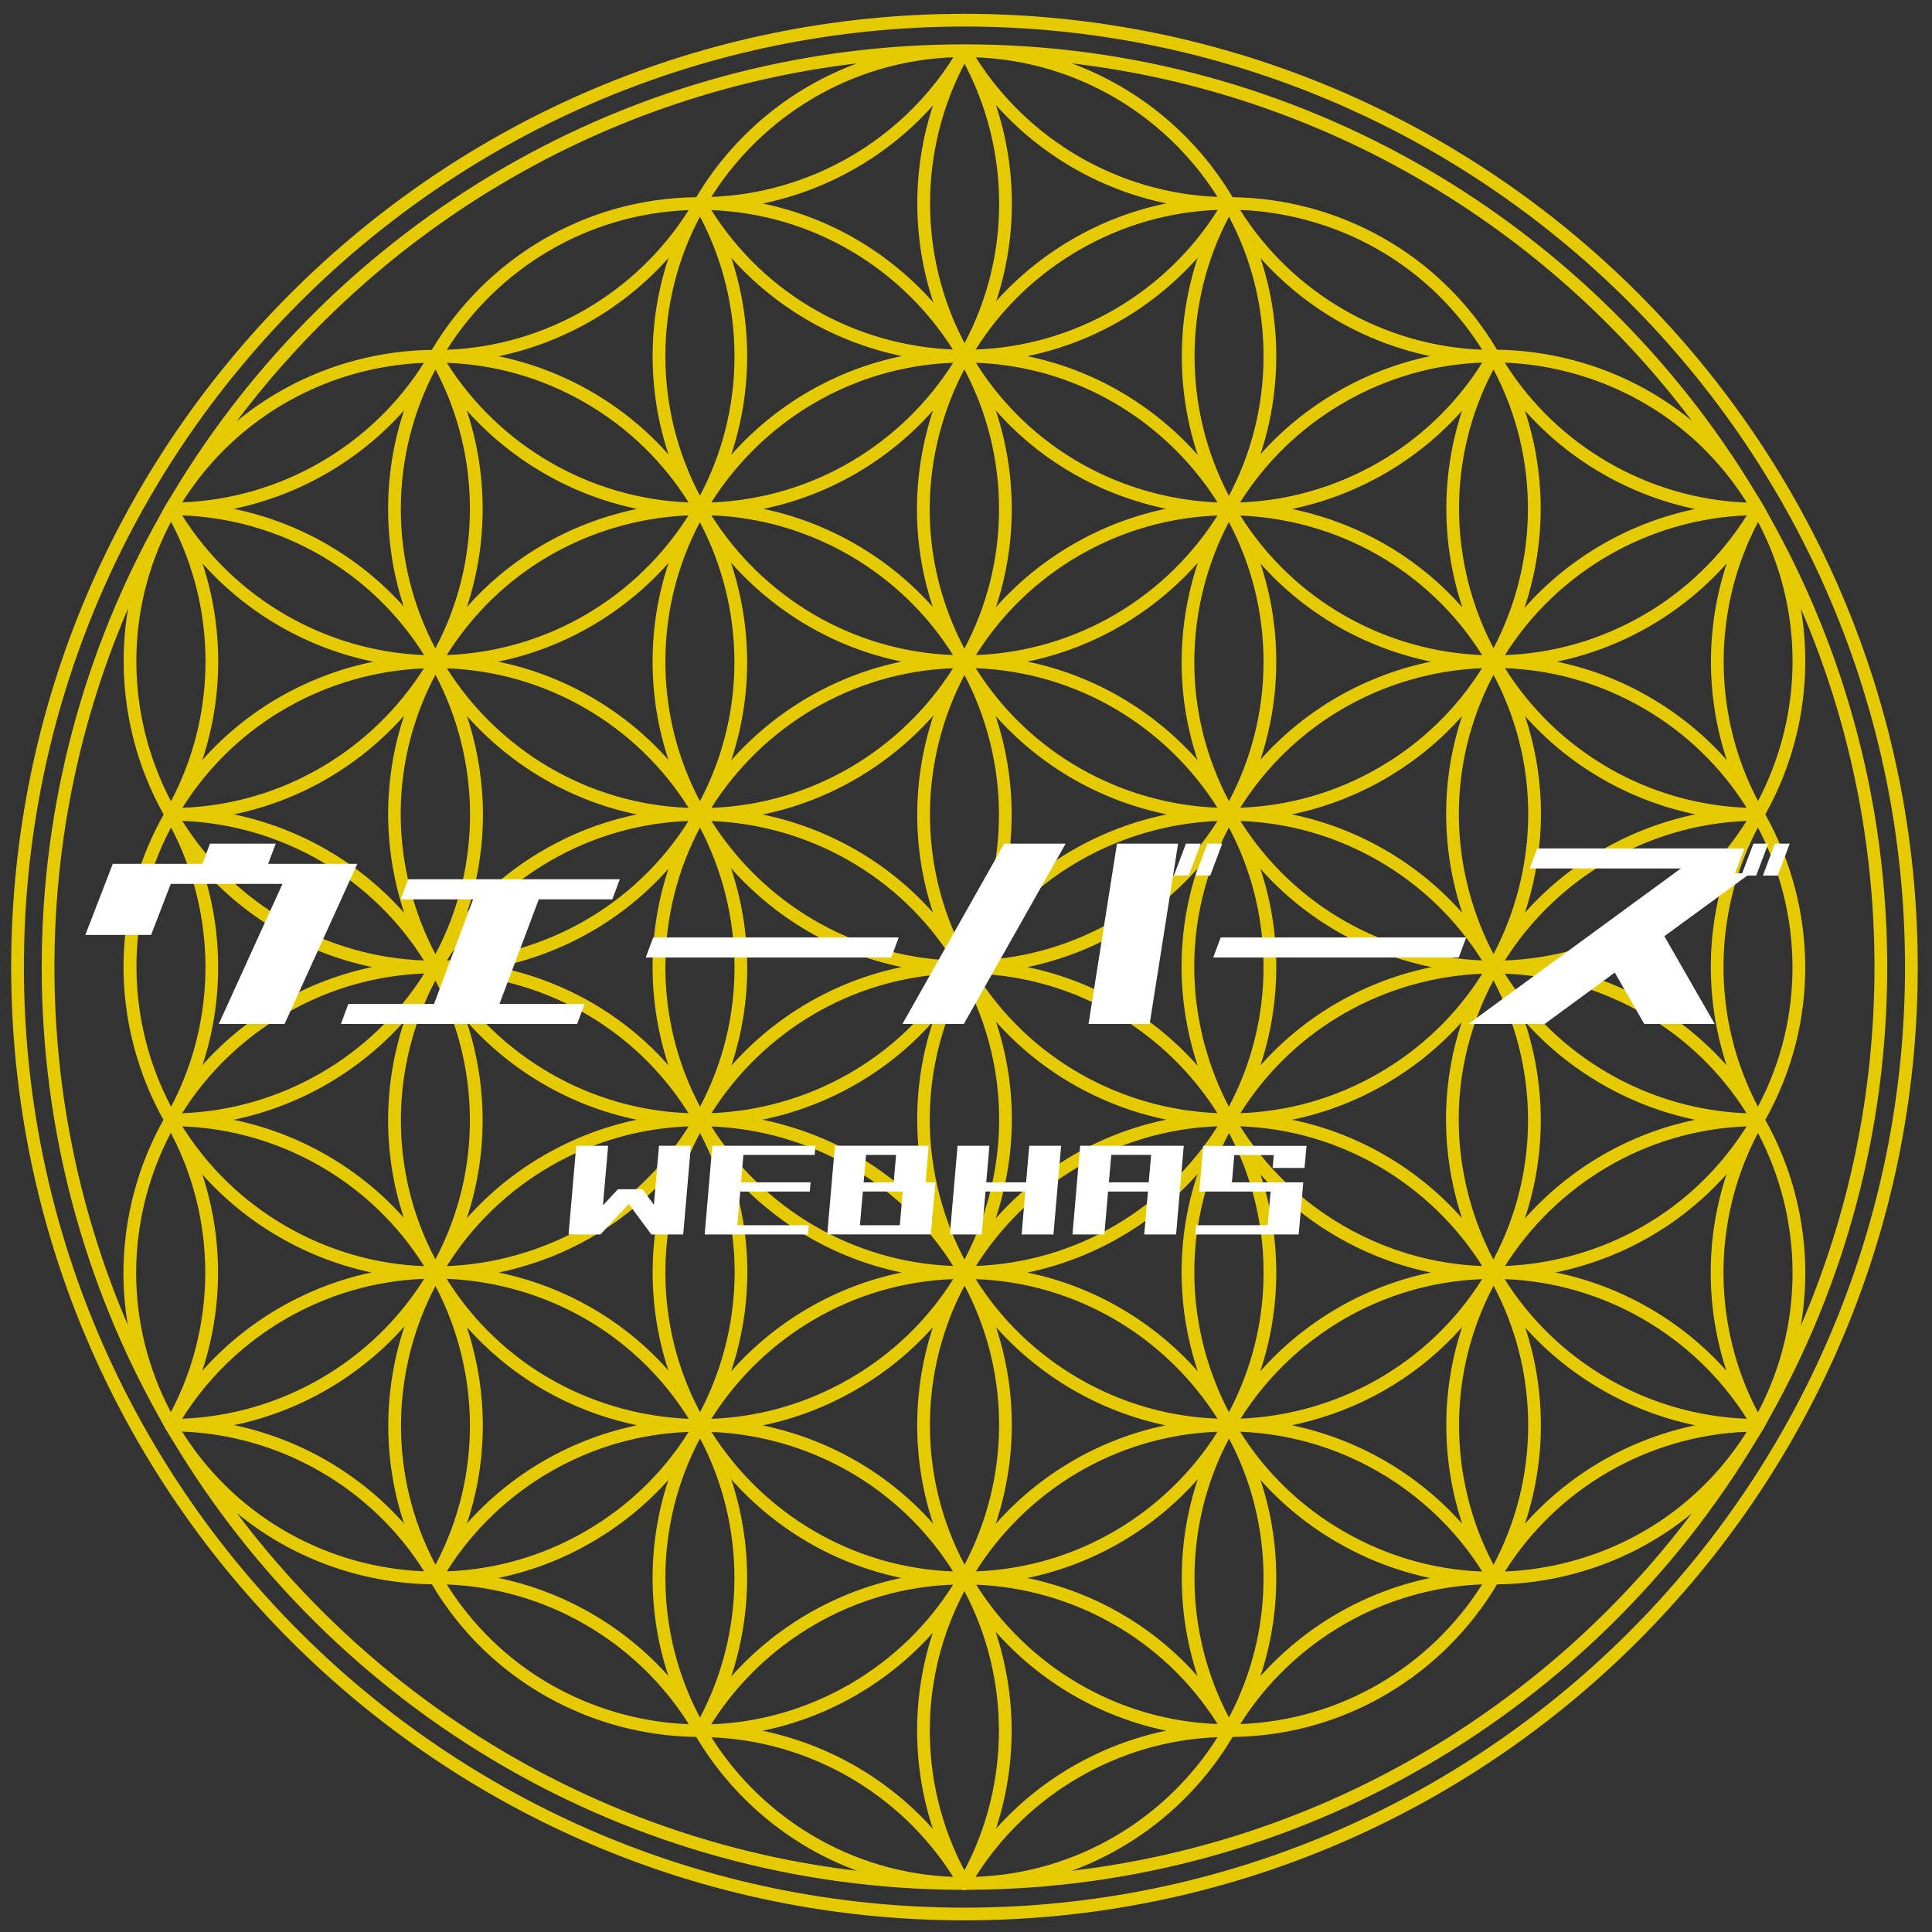 <?xml version="1.0" encoding="utf-8"?>
<!-- Generator: Adobe Illustrator 25.2.3, SVG Export Plug-In . SVG Version: 6.00 Build 0)  -->
<svg version="1.1" id="レイヤー_1" xmlns="http://www.w3.org/2000/svg" xmlns:xlink="http://www.w3.org/1999/xlink" x="0px"
	 y="0px" viewBox="0 0 430.87 430.87" style="enable-background:new 0 0 430.87 430.87;" xml:space="preserve">
<rect x="0" y="0" width="430.87" height="430.87" fill="#333333" stroke="none"/>
<style type="text/css">
	.st0{fill:#E5CA00;}
	.st1{fill:#FFFFFF;}
</style>
<path class="st0" d="M215.09,428.27c-117.23,0-212.6-95.37-212.6-212.6S97.86,3.08,215.09,3.08s212.6,95.37,212.6,212.6
	S332.32,428.27,215.09,428.27z M215.09,5.92C99.43,5.92,5.33,100.01,5.33,215.68s94.1,209.76,209.76,209.76
	s209.76-94.1,209.76-209.76S330.75,5.92,215.09,5.92z M215.13,421.55c-0.03,0-0.07,0-0.1,0c-0.18,0.02-0.37-0.02-0.55-0.08
	c-74.65-0.23-140.08-40.4-175.98-100.22c-0.5-0.79-0.99-1.58-1.46-2.39c-0.16-0.17-0.28-0.37-0.34-0.6
	c-0.41-0.71-0.8-1.43-1.18-2.15C18.82,286.39,9.3,252.12,9.3,215.68c0-36.46,9.53-70.73,26.23-100.46c0.4-0.77,0.82-1.53,1.26-2.29
	c0.06-0.17,0.15-0.33,0.27-0.47c0.47-0.8,0.95-1.58,1.44-2.36C74.47,50.16,140.09,9.95,214.93,9.89c0.12-0.02,0.24-0.02,0.36,0
	c74.81,0.07,140.4,40.27,176.37,100.18c0.53,0.83,1.04,1.66,1.53,2.52c0.09,0.11,0.16,0.24,0.22,0.37c0.43,0.75,0.84,1.5,1.24,2.26
	c16.7,29.73,26.23,64,26.23,100.46s-9.53,70.73-26.23,100.46c-0.37,0.71-0.77,1.42-1.17,2.13c-0.06,0.23-0.18,0.44-0.35,0.61
	c-0.47,0.81-0.96,1.61-1.47,2.4c-35.92,59.83-101.37,99.99-176.03,100.18C215.46,421.52,215.3,421.55,215.13,421.55z M271.54,387.42
	c-21.96,0.83-42.25,12.55-53.98,31.15C240.27,417.75,260.12,405.5,271.54,387.42z M158.66,387.45
	c11.41,18.05,31.23,30.28,53.91,31.13C200.85,400,180.57,388.3,158.66,387.45z M274.9,387.37c-8.12,13.65-20.78,24.3-35.89,29.85
	c56.37-6.65,105.74-36.49,138.28-79.7c-7.57,6.23-16.45,10.83-26.21,13.44c-5.69,1.53-11.47,2.32-17.22,2.39
	C321.85,373.5,299.94,387.09,274.9,387.37z M52.8,337.41c32.53,43.27,81.94,73.15,138.36,79.81c-15.1-5.55-27.76-16.2-35.88-29.85
	c-23.46-0.32-46.2-12.5-58.98-34.05C80.55,353.11,65.11,347.56,52.8,337.41z M215.08,354.84c-4.93,9.3-7.72,19.89-7.72,31.12
	c0,10.9,2.66,21.63,7.72,31.18C225.34,397.69,225.33,374.25,215.08,354.84z M170.06,385.99c14.66,3.03,28.04,10.74,38.01,21.92
	c-2.34-7.04-3.54-14.46-3.54-21.95c0-7.62,1.23-14.96,3.51-21.83c-4.81,5.4-10.55,10.14-17.15,13.95
	C184.24,381.92,177.21,384.53,170.06,385.99z M222.03,363.89c4.75,14.23,4.78,29.69,0.09,43.95c9.97-11.16,23.33-18.85,37.98-21.87
	C245.09,382.88,231.82,374.95,222.03,363.89z M212.56,353.4c-10.51,0.38-21.08,3.26-30.81,8.88c-9.43,5.45-17.39,13.11-23.14,22.27
	c10.74-0.39,21.29-3.4,30.86-8.92C199.19,370.01,206.97,362.3,212.56,353.4z M99.65,353.36c8.97,14.3,22.81,24.53,39.2,28.92
	c4.89,1.31,9.83,2.06,14.77,2.25C141.93,365.93,121.63,354.21,99.65,353.36z M330.54,353.34c-21.94,0.84-42.21,12.56-53.93,31.15
	C299.31,383.65,319.14,371.41,330.54,353.34z M217.69,353.41c11.4,18.02,31.2,30.23,53.85,31.08
	C259.47,365.31,239,354.27,217.69,353.41z M148.39,351.92c0,11.24,2.79,21.83,7.72,31.13c10.24-19.44,10.24-42.86,0.01-62.27
	C151.18,330.08,148.39,340.68,148.39,351.92z M274.09,320.82c-4.92,9.29-7.7,19.87-7.7,31.1c0,10.87,2.65,21.58,7.69,31.12
	c4.92-9.3,7.71-19.89,7.71-31.12C281.79,340.7,279.01,330.12,274.09,320.82z M163.08,329.91c4.72,14.24,4.72,29.71,0,43.97
	c4.93-5.55,10.76-10.31,17.25-14.06c6.53-3.77,13.5-6.42,20.68-7.91C186.06,348.82,172.85,340.93,163.08,329.91z M284.63,351.92
	c0,7.65-1.24,15.02-3.54,21.91c9.93-11.15,23.24-18.86,37.85-21.91c-7.16-1.49-14.11-4.14-20.63-7.9
	c-6.54-3.77-12.32-8.49-17.2-13.96C283.4,336.94,284.63,344.29,284.63,351.92z M229.1,351.92c1.34,0.27,2.67,0.59,4,0.95
	c13.33,3.57,25.03,10.84,33.97,20.93c-2.32-7.02-3.52-14.41-3.52-21.88c0-7.7,1.26-15.11,3.58-22.04
	C257.34,340.93,244.09,348.84,229.1,351.92z M111.13,351.91c14.64,3.03,27.98,10.72,37.93,21.86c-2.28-6.88-3.52-14.22-3.52-21.86
	c0-7.63,1.24-14.98,3.52-21.86c-4.88,5.47-10.66,10.19-17.2,13.96C125.25,347.85,118.25,350.45,111.13,351.91z M276.57,319.3
	c5.71,9.11,13.58,16.74,23.16,22.26c9.56,5.52,20.11,8.53,30.84,8.92C318.85,331.87,298.53,320.14,276.57,319.3z M389.53,319.31
	c-21.95,0.87-42.23,12.59-53.91,31.16c4.92-0.2,9.86-0.94,14.73-2.25c16.22-4.35,29.93-14.4,38.92-28.46
	C389.35,319.61,389.44,319.47,389.53,319.31z M158.67,319.35c11.41,18.04,31.21,30.25,53.88,31.11
	C200.48,331.25,179.99,320.21,158.67,319.35z M271.54,319.3c-22.69,0.85-42.51,13.09-53.91,31.15
	C240.31,349.6,260.14,337.36,271.54,319.3z M153.58,319.34c-10.52,0.38-21.1,3.26-30.83,8.88c-9.42,5.44-17.36,13.09-23.11,22.22
	c10.51-0.38,21.08-3.26,30.81-8.88C140.01,336.05,147.88,328.43,153.58,319.34z M40.9,319.74c12.12,18.96,32.49,29.86,53.68,30.69
	c-11.69-18.6-31.99-30.32-53.96-31.17C40.71,319.42,40.81,319.58,40.9,319.74z M333.1,286.74c-4.93,9.3-7.71,19.89-7.71,31.12
	c0,10.87,2.65,21.58,7.69,31.12c4.93-9.3,7.73-19.9,7.73-31.14C340.8,306.61,338.01,296.03,333.1,286.74z M97.11,286.79
	c-9.9,18.89-10.58,42.13,0.01,62.18C107.7,328.92,107.02,305.67,97.11,286.79z M215.11,286.71c-4.93,9.3-7.72,19.89-7.72,31.13
	c0,11.23,2.79,21.82,7.72,31.12C225.04,330.06,225.72,306.78,215.11,286.71z M222.14,295.99c4.81,14.49,4.57,29.89-0.08,43.86
	c9.76-11,22.95-18.89,37.88-21.98c-7.16-1.49-14.11-4.14-20.63-7.9C232.7,306.14,226.96,301.4,222.14,295.99z M340.16,296.09
	c2.26,6.84,3.48,14.16,3.48,21.75c0,7.68-1.25,15.08-3.56,21.99c9.95-11.19,23.32-18.91,37.99-21.96
	c-7.27-1.5-14.29-4.16-20.78-7.91C350.78,306.21,345.02,301.52,340.16,296.09z M288.09,317.86c14.67,3.04,28.04,10.77,38.01,21.97
	c-2.34-7.05-3.55-14.47-3.55-21.97c0-7.65,1.24-15.01,3.53-21.9c-8.95,10.11-20.66,17.38-33.99,20.95
	C290.76,317.26,289.42,317.58,288.09,317.86z M170.07,317.89c14.44,2.97,27.9,10.48,38.04,21.92c-2.31-6.91-3.56-14.3-3.56-21.97
	c0-7.63,1.24-14.97,3.51-21.85c-4.88,5.48-10.67,10.2-17.21,13.97C184.3,313.75,177.29,316.41,170.07,317.89z M52.19,317.83
	c14.65,3.06,27.99,10.78,37.93,21.96c-4.84-14.54-4.6-29.99,0.09-44.01C80.26,307.01,66.88,314.77,52.19,317.83z M104.12,295.97
	c0.42,1.28,0.81,2.58,1.16,3.89c3.57,13.33,3.13,27.1-1.14,39.89c4.92-5.52,10.72-10.26,17.19-13.99c6.64-3.83,13.65-6.44,20.78-7.9
	c-1.34-0.28-2.68-0.6-4.02-0.95C124.77,313.34,113.06,306.07,104.12,295.97z M212.59,285.26c-22.71,0.84-42.54,13.08-53.95,31.16
	c10.72-0.39,21.25-3.4,30.81-8.92C199.01,301.98,206.88,294.36,212.59,285.26z M99.61,285.21c8.97,14.32,22.81,24.55,39.22,28.95
	c4.89,1.31,9.84,2.06,14.77,2.25c-8.97-14.32-22.81-24.56-39.22-28.96c-4.87-1.3-9.81-2.05-14.73-2.25
	C99.64,285.21,99.62,285.21,99.61,285.21z M335.56,285.26c5.71,9.1,13.58,16.72,23.15,22.25c9.44,5.45,20.06,8.5,30.87,8.9
	C377.84,297.8,357.52,286.08,335.56,285.26z M94.36,285.21c-10.65,0.43-21.11,3.43-30.6,8.91c-9.44,5.45-17.4,13.12-23.14,22.28
	c21.98-0.85,42.28-12.58,53.97-31.18C94.51,285.22,94.44,285.22,94.36,285.21z M217.59,285.26c5.7,9.09,13.58,16.72,23.14,22.24
	c9.72,5.61,20.28,8.49,30.78,8.88C260.1,298.33,240.28,286.1,217.59,285.26z M330.54,285.27c-22.66,0.86-42.47,13.07-53.87,31.11
	C297.99,315.51,318.47,304.47,330.54,285.27z M392.06,252.67c-10.25,19.42-10.26,42.86-0.02,62.31c0.04-0.06,0.07-0.13,0.11-0.19
	c5.16-9.83,7.63-20.43,7.62-30.9C399.77,273.02,397.11,262.28,392.06,252.67z M266.35,283.68c0,5.8,0.76,11.63,2.3,17.38
	c1.31,4.87,3.13,9.52,5.42,13.88c4.93-9.3,7.73-19.9,7.73-31.14c0-11.23-2.79-21.82-7.71-31.12
	C268.96,262.36,266.35,272.96,266.35,283.68z M38.02,314.77c0.03,0.06,0.06,0.11,0.09,0.17c10.23-19.45,10.22-42.89-0.02-62.3
	c-2.29,4.36-4.12,9.01-5.43,13.89c-1.54,5.75-2.3,11.58-2.3,17.38C30.37,294.58,32.95,305.13,38.02,314.77z M156.1,252.68
	c-4.92,9.29-7.71,19.88-7.71,31.12s2.8,21.84,7.73,31.14c2.29-4.36,4.11-9.01,5.42-13.88c1.54-5.75,2.3-11.58,2.3-17.38
	C163.83,272.96,161.22,262.36,156.1,252.68z M281.11,261.93c2.28,6.88,3.52,14.23,3.52,21.87c0,7.7-1.26,15.11-3.58,22.04
	c9.8-11.05,23.05-18.97,38.06-22.05c-7.14-1.46-14.16-4.07-20.81-7.91C291.77,272.11,285.99,267.4,281.11,261.93z M166.67,283.68
	c0,6.04-0.79,12.12-2.4,18.11c-0.36,1.36-0.77,2.7-1.21,4.03c9.79-11.04,23.03-18.95,38.01-22.03
	c-14.96-3.08-28.19-10.97-37.98-21.99C165.47,268.88,166.67,276.25,166.67,283.68z M229.11,283.8
	c14.98,3.08,28.22,10.99,38.01,22.02c-0.44-1.32-0.84-2.67-1.21-4.03c-1.61-5.99-2.4-12.07-2.4-18.11c0-7.43,1.2-14.8,3.57-21.87
	C257.3,272.83,244.07,280.72,229.11,283.8z M45.11,261.9c4.69,14.19,4.69,29.61,0,43.81c4.93-5.54,10.75-10.3,17.24-14.05
	c6.48-3.74,13.4-6.38,20.51-7.88c-7.12-1.5-14.03-4.13-20.51-7.87C55.79,272.13,50,267.4,45.11,261.9z M346.91,283.78
	c14.7,3,28.1,10.71,38.1,21.9c-4.67-14.22-4.66-29.64,0.05-43.83C374.9,273.3,361.4,280.82,346.91,283.78z M111.22,283.79
	c1.3,0.27,2.6,0.58,3.9,0.93c13.31,3.57,25,10.82,33.94,20.9c-2.27-6.87-3.51-14.2-3.51-21.82s1.23-14.96,3.51-21.82
	c-8.94,10.07-20.63,17.33-33.94,20.89C113.82,283.21,112.52,283.52,111.22,283.79z M402.61,283.9c0,3.92-0.33,7.86-1,11.77
	c10.57-24.55,16.43-51.6,16.43-79.99s-5.86-55.44-16.43-79.99c0.67,3.91,1,7.85,1,11.77c0,11.95-3.08,23.74-8.92,34.16
	c11.46,20.49,12.29,46.27,0,68.12C399.52,260.15,402.61,271.95,402.61,283.9z M28.57,135.68c-10.57,24.56-16.43,51.61-16.43,80
	c0,28.34,5.84,55.34,16.38,79.86c-0.66-3.84-0.99-7.72-0.99-11.62c0-6.04,0.79-12.12,2.4-18.11c1.52-5.68,3.72-11.07,6.52-16.07
	c-2.79-4.99-4.98-10.37-6.5-16.03c-4.74-17.68-2.41-36.14,6.55-52.06c-5.84-10.42-8.92-22.22-8.92-34.17
	C27.57,143.53,27.9,139.59,28.57,135.68z M99.65,282.37L99.65,282.37c4.93-0.2,9.86-0.94,14.73-2.25
	c16.39-4.39,30.22-14.62,39.2-28.92c-10.52,0.38-21.08,3.26-30.81,8.88C113.03,265.71,105.24,273.44,99.65,282.37z M40.66,251.2
	c5.59,8.92,13.37,16.64,23.11,22.26c9.49,5.48,19.95,8.48,30.59,8.91c0.07,0,0.14-0.01,0.21-0.01
	c-5.59-8.92-13.37-16.64-23.11-22.27C62.04,254.66,51.45,251.6,40.66,251.2z M276.57,251.18c5.71,9.1,13.58,16.73,23.15,22.25
	s20.11,8.53,30.84,8.92C319.15,264.26,299.29,252.01,276.57,251.18z M389.52,251.2c-22.67,0.86-42.47,13.09-53.87,31.14
	c4.91-0.2,9.83-0.94,14.69-2.25C366.72,275.7,380.54,265.49,389.52,251.2z M158.66,251.22c11.41,18.05,31.23,30.27,53.92,31.12
	C200.5,263.12,180,252.06,158.66,251.22z M271.54,251.18c-22.68,0.86-42.49,13.09-53.89,31.15
	C240.32,281.47,260.14,269.24,271.54,251.18z M333.06,218.61c-7.89,14.92-9.83,32.01-5.44,48.4c1.31,4.88,3.14,9.54,5.43,13.91
	C343.69,260.83,343.01,237.53,333.06,218.61z M215.09,218.61c-7.89,14.92-9.83,32-5.44,48.39c1.31,4.89,3.14,9.54,5.44,13.91
	c2.3-4.37,4.12-9.03,5.44-13.91C224.91,250.61,222.98,233.53,215.09,218.61z M97.1,218.65c-9.92,18.9-10.6,42.16,0,62.22
	C107.7,260.81,107.02,237.54,97.1,218.65z M340.04,227.78c4.66,14.02,4.87,29.46,0.02,43.98c9.79-11.04,23.03-18.95,38.01-22.03
	c-7.26-1.5-14.27-4.16-20.75-7.9C350.74,238.04,344.93,233.29,340.04,227.78z M222.12,227.84c4.27,12.8,4.72,26.56,1.14,39.89
	c-0.36,1.35-0.77,2.69-1.2,4.01c9.8-11.05,23.06-18.97,38.05-22.04C245.7,246.74,232.26,239.25,222.12,227.84z M104.04,227.74
	c4.67,14.01,4.89,29.44,0.06,43.96c4.83-5.45,10.6-10.23,17.25-14.07c6.53-3.77,13.49-6.42,20.66-7.91
	c-7.1-1.46-14.08-4.06-20.69-7.88C114.66,237.99,108.88,233.2,104.04,227.74z M288.15,249.72c14.93,3.08,28.12,10.95,37.9,21.94
	c-0.43-1.29-0.82-2.6-1.17-3.92c-3.56-13.29-3.13-27.03,1.11-39.8c-4.87,5.44-10.63,10.14-17.14,13.9
	C302.24,245.66,295.25,248.26,288.15,249.72z M170.03,249.71c1.37,0.28,2.73,0.6,4.09,0.97c13.34,3.57,25.05,10.85,33.99,20.96
	c-4.63-13.97-4.85-29.35-0.03-43.82C197.93,239.24,184.47,246.75,170.03,249.71z M52.08,249.73c7.27,1.5,14.31,4.16,20.8,7.91
	c6.53,3.77,12.31,8.48,17.18,13.95c-4.8-14.48-4.56-29.87,0.09-43.84C80.18,238.96,66.78,246.69,52.08,249.73z M335.6,217.15
	c5.7,9.09,13.58,16.71,23.13,22.23c9.42,5.44,20.01,8.49,30.79,8.9c-5.59-8.91-13.37-16.63-23.1-22.25
	C356.7,220.41,346.12,217.53,335.6,217.15z M94.61,217.11c-10.74,0.39-21.29,3.4-30.86,8.92c-9.56,5.52-17.44,13.15-23.14,22.24
	C62.59,247.44,82.9,235.72,94.61,217.11z M330.56,217.16c-21.34,0.84-41.85,11.88-53.93,31.1c10.51-0.38,21.08-3.26,30.8-8.88
	C316.99,233.86,324.86,226.25,330.56,217.16z M99.59,217.12c5.7,9.11,13.59,16.74,23.16,22.26c9.72,5.61,20.29,8.49,30.8,8.88
	c-8.98-14.29-22.8-24.5-39.18-28.89C109.47,218.06,104.52,217.31,99.59,217.12z M217.63,217.14c12.07,19.2,32.56,30.25,53.88,31.11
	C260.1,230.21,240.3,217.99,217.63,217.14z M212.55,217.14c-22.67,0.85-42.48,13.07-53.88,31.11
	C179.99,247.39,200.48,236.35,212.55,217.14z M38.14,184.54c-10.62,20.08-9.93,43.37,0.01,62.28
	C48.38,227.4,48.38,203.98,38.14,184.54z M156.1,184.56c-4.92,9.29-7.71,19.88-7.71,31.11c0,11.24,2.8,21.84,7.73,31.15
	C166.72,226.75,166.03,203.47,156.1,184.56z M274.07,184.54c-7.89,14.92-9.82,32-5.43,48.38c1.31,4.88,3.13,9.53,5.42,13.9
	c4.93-9.3,7.73-19.9,7.73-31.14C281.79,204.44,279,193.84,274.07,184.54z M392.04,184.53c-10.23,19.41-10.23,42.84,0.01,62.28
	C402.67,226.73,401.98,203.44,392.04,184.53z M229.11,215.68c14.97,3.08,28.21,10.99,38,22.02c-0.44-1.33-0.84-2.67-1.21-4.04
	c-3.57-13.35-3.13-27.13,1.16-39.94C257.28,204.72,244.06,212.6,229.11,215.68z M163.03,193.61c4.69,14.02,4.93,29.48,0.08,44.03
	c9.78-11.01,23-18.89,37.96-21.97C186.08,212.59,172.82,204.67,163.03,193.61z M281.09,193.75c2.3,6.9,3.54,14.27,3.54,21.93
	c0,7.66-1.24,15.03-3.54,21.93c10.18-11.46,23.69-18.98,38.17-21.93C304.77,212.73,291.27,205.21,281.09,193.75z M347.09,215.68
	c7.12,1.46,14.13,4.07,20.77,7.9c6.63,3.83,12.39,8.59,17.21,14.02c-4.7-14.2-4.7-29.62-0.02-43.81
	c-4.82,5.42-10.57,10.17-17.19,13.99C361.22,211.61,354.21,214.22,347.09,215.68z M111,215.66c1.37,0.28,2.73,0.6,4.09,0.97
	c13.33,3.57,25.04,10.84,33.98,20.94c-2.29-6.89-3.53-14.25-3.53-21.89c0-7.66,1.25-15.03,3.54-21.93
	C138.93,205.18,125.46,212.7,111,215.66z M45.13,193.78c4.68,14.17,4.7,29.53,0.05,43.7c4.87-5.45,10.63-10.14,17.14-13.9
	c6.54-3.77,13.51-6.42,20.69-7.91c-7.1-1.46-14.08-4.07-20.69-7.88C55.71,203.96,49.95,199.2,45.13,193.78z M271.51,183.1
	c-21.32,0.86-41.81,11.9-53.88,31.11C240.3,213.35,260.11,201.14,271.51,183.1z M158.67,183.1c11.4,18.04,31.21,30.25,53.88,31.11
	C200.48,195.01,179.99,183.96,158.67,183.1z M389.53,183.08c-21.94,0.86-42.22,12.56-53.92,31.12c10.52-0.38,21.09-3.26,30.82-8.88
	C376.16,199.7,383.94,191.99,389.53,183.08z M40.65,183.07c5.59,8.91,13.37,16.63,23.1,22.25c9.72,5.61,20.28,8.49,30.79,8.88
	c-5.59-8.9-13.36-16.61-23.08-22.22C62.04,186.54,51.44,183.48,40.65,183.07z M153.55,183.09c-10.51,0.38-21.08,3.26-30.8,8.88
	c-9.72,5.61-17.49,13.32-23.08,22.22C120.98,213.33,141.47,202.29,153.55,183.09z M276.63,183.09c12.07,19.2,32.56,30.24,53.88,31.1
	c-5.59-8.9-13.36-16.61-23.08-22.22C297.71,186.35,287.14,183.47,276.63,183.09z M97.11,150.47c-7.9,14.92-9.84,32.01-5.44,48.41
	c1.31,4.89,3.14,9.55,5.44,13.92C107.74,192.71,107.06,169.39,97.11,150.47z M333.08,150.49c-7.88,14.92-9.82,32-5.43,48.38
	c1.31,4.88,3.13,9.54,5.43,13.91c2.3-4.37,4.12-9.02,5.43-13.9C342.91,182.49,340.97,165.41,333.08,150.49z M215.09,150.53
	c-9.92,18.89-10.59,42.16,0,62.22C225.68,192.69,225.01,169.42,215.09,150.53z M52.13,181.62c7.26,1.5,14.27,4.16,20.75,7.9
	c6.66,3.85,12.45,8.64,17.28,14.1c-4.67-14.02-4.9-29.47-0.04-44.01C80.33,170.64,67.1,178.54,52.13,181.62z M288.1,181.62
	c7.12,1.46,14.12,4.07,20.76,7.9c6.64,3.84,12.42,8.61,17.24,14.06c-0.43-1.31-0.83-2.62-1.19-3.96
	c-3.57-13.34-3.13-27.12,1.16-39.93c-4.83,5.44-10.59,10.21-17.23,14.04C302.21,177.55,295.21,180.16,288.1,181.62z M340.11,159.7
	c4.28,12.8,4.72,26.57,1.15,39.91c-0.36,1.33-0.75,2.65-1.18,3.94c9.97-11.19,23.35-18.91,38.03-21.94
	c-7.27-1.5-14.31-4.16-20.8-7.91C350.68,169.89,344.93,165.13,340.11,159.7z M222.04,159.66c4.65,13.98,4.87,29.39,0.05,43.88
	c10.17-11.45,23.67-18.97,38.15-21.92C245.74,178.67,232.22,171.13,222.04,159.66z M170.07,181.65
	c14.43,2.97,27.87,10.47,38.01,21.89c-4.83-14.53-4.59-29.97,0.09-43.98C198.36,170.63,185.09,178.57,170.07,181.65z M104.14,159.69
	c0.43,1.29,0.82,2.6,1.17,3.92c3.57,13.31,3.13,27.06-1.13,39.84c4.81-5.4,10.54-10.13,17.14-13.94c6.62-3.82,13.6-6.42,20.71-7.88
	C127.1,178.55,113.91,170.67,104.14,159.69z M99.66,149.05c11.41,18.05,31.23,30.28,53.91,31.12c-5.59-8.91-13.37-16.63-23.1-22.25
	C120.75,152.31,110.17,149.43,99.66,149.05z M212.54,149.02c-22.68,0.86-42.5,13.09-53.9,31.15
	C181.32,179.31,201.14,167.08,212.54,149.02z M335.64,149.01c5.59,8.91,13.37,16.62,23.09,22.24c9.42,5.44,20.02,8.49,30.8,8.9
	c-5.59-8.92-13.37-16.64-23.11-22.26C356.7,152.28,346.14,149.4,335.64,149.01z M94.52,149.06c-21.31,0.87-41.78,11.91-53.85,31.1
	C63.32,179.29,83.12,167.08,94.52,149.06z M330.51,149.02c-21.33,0.85-41.83,11.9-53.91,31.12c10.52-0.38,21.08-3.26,30.81-8.88
	C317.15,165.65,324.93,157.93,330.51,149.02z M217.61,149.02c12.07,19.21,32.57,30.26,53.9,31.12
	C260.11,162.09,240.29,149.87,217.61,149.02z M30.41,147.46c0,10.88,2.66,21.62,7.72,31.23c10.26-19.43,10.27-42.87,0.02-62.33
	c-0.04,0.07-0.08,0.14-0.11,0.2C32.87,126.39,30.4,136.99,30.41,147.46z M266.35,147.67c0,10.73,2.61,21.32,7.73,31.01
	c4.92-9.3,7.71-19.89,7.71-31.12c0-11.24-2.8-21.84-7.73-31.14c-2.29,4.36-4.11,9.01-5.42,13.88
	C267.11,136.04,266.35,141.87,266.35,147.67z M156.09,116.46c-4.92,9.29-7.7,19.88-7.7,31.1c0,11.23,2.79,21.82,7.71,31.12
	c5.21-9.86,7.69-20.51,7.69-31.02C163.79,136.79,161.13,126.06,156.09,116.46z M392.07,116.42c-10.22,19.43-10.22,42.84,0,62.23
	c5.04-9.6,7.7-20.33,7.7-31.2c0-10.47-2.46-21.07-7.62-30.9C392.12,116.51,392.09,116.47,392.07,116.42z M166.63,147.65
	c0,7.34-1.16,14.74-3.56,21.92c9.79-11.03,23.03-18.94,38-22.02c-15.01-3.08-28.27-11.02-38.07-22.09
	C165.39,132.59,166.62,140.09,166.63,147.65z M229.11,147.55c14.96,3.07,28.19,10.97,37.98,21.99c-2.37-7.07-3.57-14.44-3.57-21.87
	c0-6.04,0.79-12.12,2.4-18.12c0.36-1.36,0.77-2.7,1.21-4.03C257.33,136.56,244.09,144.48,229.11,147.55z M347.19,147.56
	c7.08,1.46,14.05,4.06,20.65,7.88c6.65,3.84,12.43,8.62,17.27,14.08c-4.71-14.21-4.72-29.65-0.02-43.88
	c-4.93,5.54-10.75,10.3-17.24,14.05C361.25,143.5,354.27,146.1,347.19,147.56z M45.17,125.67c4.68,14.22,4.66,29.64-0.05,43.83
	c10.17-11.46,23.67-18.98,38.16-21.93C68.58,144.57,55.17,136.86,45.17,125.67z M111.08,147.56c7.14,1.46,14.16,4.07,20.81,7.91
	c6.62,3.82,12.37,8.58,17.19,14c-2.29-6.89-3.54-14.26-3.54-21.92c0-7.69,1.26-15.1,3.57-22.02
	C139.32,136.57,126.07,144.49,111.08,147.56z M281.11,125.68c2.29,6.88,3.52,14.24,3.52,21.87c0,7.64-1.24,15-3.53,21.88
	c10.15-11.42,23.61-18.92,38.04-21.88C304.71,144.6,291.26,137.1,281.11,125.68z M389.57,114.94
	c-21.97,0.85-42.26,12.57-53.95,31.16c10.52-0.38,21.08-3.26,30.81-8.88C375.86,131.78,383.82,124.11,389.57,114.94z M276.61,114.98
	c12.08,19.22,32.59,30.27,53.93,31.12C318.47,126.87,297.96,115.82,276.61,114.98z M153.55,114.94c-4.92,0.2-9.85,0.94-14.72,2.25
	c-16.39,4.39-30.22,14.61-39.19,28.9C122.32,145.23,142.15,133,153.55,114.94z M40.62,114.94c11.72,18.59,32.03,30.31,53.96,31.15
	c-5.59-8.91-13.37-16.63-23.09-22.24C62.05,118.39,51.43,115.34,40.62,114.94z M271.52,114.97c-10.51,0.39-21.06,3.27-30.78,8.88
	c-9.73,5.62-17.5,13.33-23.09,22.24C240.31,145.23,260.12,133.01,271.52,114.97z M158.64,114.93c11.4,18.06,31.22,30.3,53.9,31.16
	c-5.59-8.91-13.37-16.62-23.09-22.24C179.89,118.33,169.36,115.32,158.64,114.93z M215.06,82.35c-2.29,4.36-4.11,9.01-5.42,13.89
	c-4.39,16.39-2.45,33.48,5.44,48.41c4.93-9.3,7.72-19.89,7.72-31.13C222.8,102.26,220,91.66,215.06,82.35z M97.12,82.37
	c-4.93,9.3-7.73,19.9-7.73,31.14c0,11.22,2.79,21.81,7.7,31.1c4.92-9.3,7.71-19.89,7.71-31.12
	C104.81,102.63,102.16,91.92,97.12,82.37z M333.07,82.38c-10.58,20.05-9.9,43.29,0.01,62.18
	C342.98,125.68,343.65,102.43,333.07,82.38z M340.07,91.56c4.84,14.54,4.6,29.99-0.08,44.01c9.95-11.23,23.33-18.99,38.02-22.05
	C363.35,110.46,350,102.73,340.07,91.56z M288.15,113.51c1.32,0.27,2.63,0.59,3.94,0.94c13.37,3.58,25.1,10.88,34.05,21.02
	c-4.65-13.99-4.88-29.39-0.06-43.89c-4.93,5.53-10.74,10.28-17.21,14.02C302.32,109.37,295.33,112.02,288.15,113.51z M222.09,91.57
	c2.3,6.9,3.55,14.28,3.55,21.94c0,7.65-1.24,15.01-3.53,21.89c4.82-5.43,10.58-10.19,17.21-14.02c6.54-3.78,13.52-6.43,20.71-7.92
	c-1.31-0.27-2.63-0.58-3.94-0.94C242.75,108.96,231.04,101.68,222.09,91.57z M104.09,91.52c2.34,7.05,3.55,14.47,3.55,21.97
	c0,7.64-1.24,15-3.52,21.88c8.94-10.09,20.65-17.36,33.97-20.93c1.33-0.36,2.67-0.67,4-0.95
	C127.43,110.45,114.06,102.72,104.09,91.52z M170.24,113.49c7.16,1.49,14.11,4.14,20.62,7.9c6.61,3.82,12.35,8.56,17.16,13.97
	c-4.26-12.79-4.7-26.54-1.13-39.86c0.35-1.32,0.75-2.63,1.17-3.93C198.31,102.54,185.14,110.41,170.24,113.49z M52.13,113.48
	c7.27,1.5,14.29,4.16,20.78,7.9c6.51,3.76,12.26,8.44,17.13,13.88c-2.26-6.85-3.48-14.16-3.48-21.75c0-7.68,1.25-15.08,3.56-21.99
	C80.16,102.71,66.8,110.43,52.13,113.48z M335.58,80.87c11.68,18.61,32,30.36,53.98,31.22c-0.1-0.17-0.2-0.33-0.3-0.5
	c-8.98-14.06-22.69-24.12-38.92-28.46C345.46,81.81,340.51,81.07,335.58,80.87z M330.57,80.86c-10.73,0.39-21.28,3.4-30.84,8.92
	c-9.57,5.53-17.45,13.16-23.16,22.27c10.74-0.39,21.29-3.4,30.87-8.92C316.87,97.69,324.83,90.02,330.57,80.86z M212.57,80.9
	c-22.69,0.85-42.52,13.09-53.93,31.15C181.33,111.2,201.16,98.96,212.57,80.9z M99.65,80.91c11.71,18.57,32,30.29,53.91,31.14
	c-5.59-8.92-13.37-16.64-23.1-22.26C120.72,84.17,110.16,81.29,99.65,80.91z M217.64,80.9c8.97,14.29,22.8,24.51,39.19,28.9
	c4.87,1.31,9.8,2.05,14.71,2.25C260.13,93.99,240.32,81.75,217.64,80.9z M40.9,111.61c-0.09,0.14-0.17,0.28-0.26,0.43
	c21.94-0.86,42.21-12.57,53.9-31.12C73.37,81.76,53.01,92.65,40.9,111.61z M274.08,48.32c-10.23,19.43-10.23,42.84-0.01,62.25
	c4.93-9.3,7.72-19.9,7.72-31.13C281.79,68.2,279,57.61,274.08,48.32z M156.11,48.3c-4.93,9.3-7.72,19.89-7.72,31.13
	c0,11.23,2.79,21.81,7.71,31.11c4.92-9.29,7.71-19.88,7.71-31.11C163.8,68.55,161.15,57.85,156.11,48.3z M229.1,79.43
	c14.98,3.08,28.22,10.99,38.01,22.03c-4.73-14.25-4.73-29.73-0.01-43.99c-4.93,5.55-10.76,10.31-17.25,14.06
	C243.23,75.36,236.22,77.97,229.1,79.43z M163.1,57.51c2.33,7.03,3.53,14.44,3.53,21.92c0,7.69-1.26,15.1-3.57,22.02
	c9.81-11.06,23.08-18.98,38.1-22.04C186.72,76.45,173.26,68.94,163.1,57.51z M111.18,79.45c7.1,1.46,14.08,4.07,20.69,7.88
	c6.63,3.83,12.4,8.6,17.22,14.03c-2.3-6.9-3.54-14.27-3.54-21.93c0-7.64,1.24-15,3.53-21.89C139.13,68.7,125.8,76.4,111.18,79.45z
	 M281.11,57.56c2.29,6.88,3.52,14.23,3.52,21.87c0,7.63-1.24,14.98-3.52,21.86c4.88-5.47,10.66-10.19,17.2-13.96
	c6.53-3.77,13.49-6.41,20.66-7.91C304.35,76.38,291.04,68.69,281.11,57.56z M191.17,14.13C134.75,20.79,85.34,50.68,52.8,93.94
	c12.31-10.15,27.74-15.7,43.5-15.91c12.01-20.16,33.92-33.77,58.98-34.05C163.4,30.33,176.06,19.68,191.17,14.13z M333.86,77.99
	c5.75,0.07,11.52,0.87,17.22,2.39c9.76,2.61,18.64,7.21,26.21,13.44c-32.54-43.2-81.91-73.04-138.28-79.69
	c15.1,5.55,27.76,16.2,35.88,29.85C298.35,44.29,321.08,56.45,333.86,77.99z M153.58,46.86c-22.7,0.85-42.53,13.08-53.93,31.15
	C121.59,77.16,141.86,65.45,153.58,46.86z M276.57,46.82c11.7,18.61,31.99,30.32,53.97,31.17c-8.98-14.3-22.81-24.53-39.21-28.92
	C286.45,47.76,281.5,47.01,276.57,46.82z M271.58,46.81c-10.74,0.39-21.29,3.4-30.86,8.92c-9.56,5.52-17.43,13.13-23.13,22.22
	c10.53-0.38,21.11-3.26,30.86-8.88C257.87,63.63,265.83,55.97,271.58,46.81z M158.65,46.86c12.07,19.18,32.55,30.22,53.85,31.08
	C201.1,59.92,181.3,47.72,158.65,46.86z M215.1,14.21c-10.24,19.45-10.24,42.89,0.01,62.31c4.93-9.3,7.72-19.89,7.72-31.12
	C222.82,34.49,220.16,23.77,215.1,14.21z M170.09,45.39c15.01,3.08,28.27,11.01,38.07,22.08c-4.75-14.23-4.78-29.7-0.09-43.95
	C198.1,34.68,184.74,42.37,170.09,45.39z M222.12,23.44c2.34,7.04,3.54,14.46,3.54,21.95c0,7.6-1.22,14.91-3.49,21.76
	c4.87-5.44,10.62-10.12,17.12-13.88c6.65-3.84,13.69-6.46,20.83-7.91C245.47,42.34,232.09,34.62,222.12,23.44z M212.63,12.77
	c-22.72,0.83-42.58,13.07-53.99,31.15C180.6,43.1,200.91,31.38,212.63,12.77z M217.62,12.78c11.72,18.57,31.99,30.28,53.9,31.13
	C260.12,25.85,240.3,13.62,217.62,12.78z"/>
<g>
	<polygon class="st1" points="59.8,192.65 61.49,188.15 46.83,188.15 45.14,192.65 25.15,192.65 19.03,208.51 33.7,208.51 
		38.08,197.12 63,197.12 48.79,228.36 63.47,228.36 79.69,192.65 	"/>
	<polygon class="st1" points="89.36,200.57 105.5,200.57 96.8,223.89 77.69,223.89 76.03,228.36 128.71,228.36 130.37,223.89 
		111.39,223.89 120.16,200.57 136.56,200.57 138.22,196.09 91.02,196.09 	"/>
	<polygon class="st1" points="144.01,213.54 198.77,213.54 200.43,209.07 145.67,209.07 	"/>
	<polygon class="st1" points="201.26,228.36 214.95,228.36 237.44,188.53 237.65,188.15 223.96,188.15 	"/>
	<polygon class="st1" points="262.74,188.15 249.11,188.15 242.81,228.07 242.76,228.36 256.39,228.36 262.69,188.44 	"/>
	<polygon class="st1" points="269.27,188.15 266.59,195.27 269.9,195.27 272.58,188.15 	"/>
	<polygon class="st1" points="264.48,188.15 261.79,195.27 265.1,195.27 267.79,188.15 	"/>
	<polygon class="st1" points="270.57,213.54 325.33,213.54 326.99,209.07 272.23,209.07 	"/>
	<polygon class="st1" points="391.04,188.15 388.54,194.77 386.94,194.77 389.06,189.21 342.81,189.21 341.15,193.68 374.86,193.68 
		327.49,228.36 344.48,228.36 360.12,216.9 366.63,228.24 366.7,228.36 382.41,228.36 371.18,208.79 389.68,195.27 391.66,195.27 
		394.35,188.15 	"/>
	<polygon class="st1" points="395.83,188.15 393.15,195.27 396.46,195.27 399.14,188.15 	"/>
</g>
<g>
	<polygon class="st1" points="145.83,268.68 143.28,265.22 137.81,265.22 134.47,268.81 135.62,255.52 128.51,255.52 126.8,275.31 
		128.44,275.31 133.91,275.31 140.23,268.5 145.26,275.31 150.73,275.31 152.37,275.31 154.08,255.52 146.97,255.52 	"/>
	<polygon class="st1" points="159.27,255.52 158.86,255.52 157.15,275.31 157.73,275.31 164.26,275.31 180.19,275.31 180.36,273.25 
		164.44,273.25 165.09,265.74 180.6,265.74 180.77,263.68 165.27,263.68 165.79,257.57 181.69,257.57 181.86,255.52 165.97,255.52 	
		"/>
	<path class="st1" d="M206.42,263.68l0.7-8.17h-0.51h-6.6h-6.7h-6.56h-0.55l-1.71,19.79h7.11h8.89h7.11l1.03-11.62h-0.51H206.42z
		 M199.84,257.57l-0.53,6.12h-6.7l0.53-6.12H199.84z M191.78,273.25l0.65-7.52h8.9l-0.66,7.52H191.78z"/>
	<polygon class="st1" points="228.84,263.68 219.95,263.68 220.66,255.52 213.55,255.52 211.84,275.31 218.95,275.31 219.78,265.74 
		228.66,265.74 227.84,275.31 234.94,275.31 236.65,255.52 229.54,255.52 	"/>
	<path class="st1" d="M256.89,255.52H248h-6.7h-0.41l-1.71,19.79h7.11l0.83-9.57h8.89l-0.83,9.57h7.11l1.71-19.79h-0.65
		L256.89,255.52L256.89,255.52z M247.3,263.68l0.53-6.12h8.89l-0.53,6.12H247.3z"/>
	<polygon class="st1" points="290.93,260.47 291.38,255.55 290.83,255.55 284.27,255.55 275.45,255.55 268.78,255.55 268.34,255.55 
		267.45,265.74 267.93,265.74 274.56,265.74 283.37,265.74 282.7,273.25 266.73,273.25 266.53,275.31 282.52,275.31 289.63,275.31 
		290.66,263.68 290.14,263.68 283.55,263.68 274.74,263.68 275.27,257.6 284.08,257.6 283.82,260.47 	"/>
</g>
</svg>
